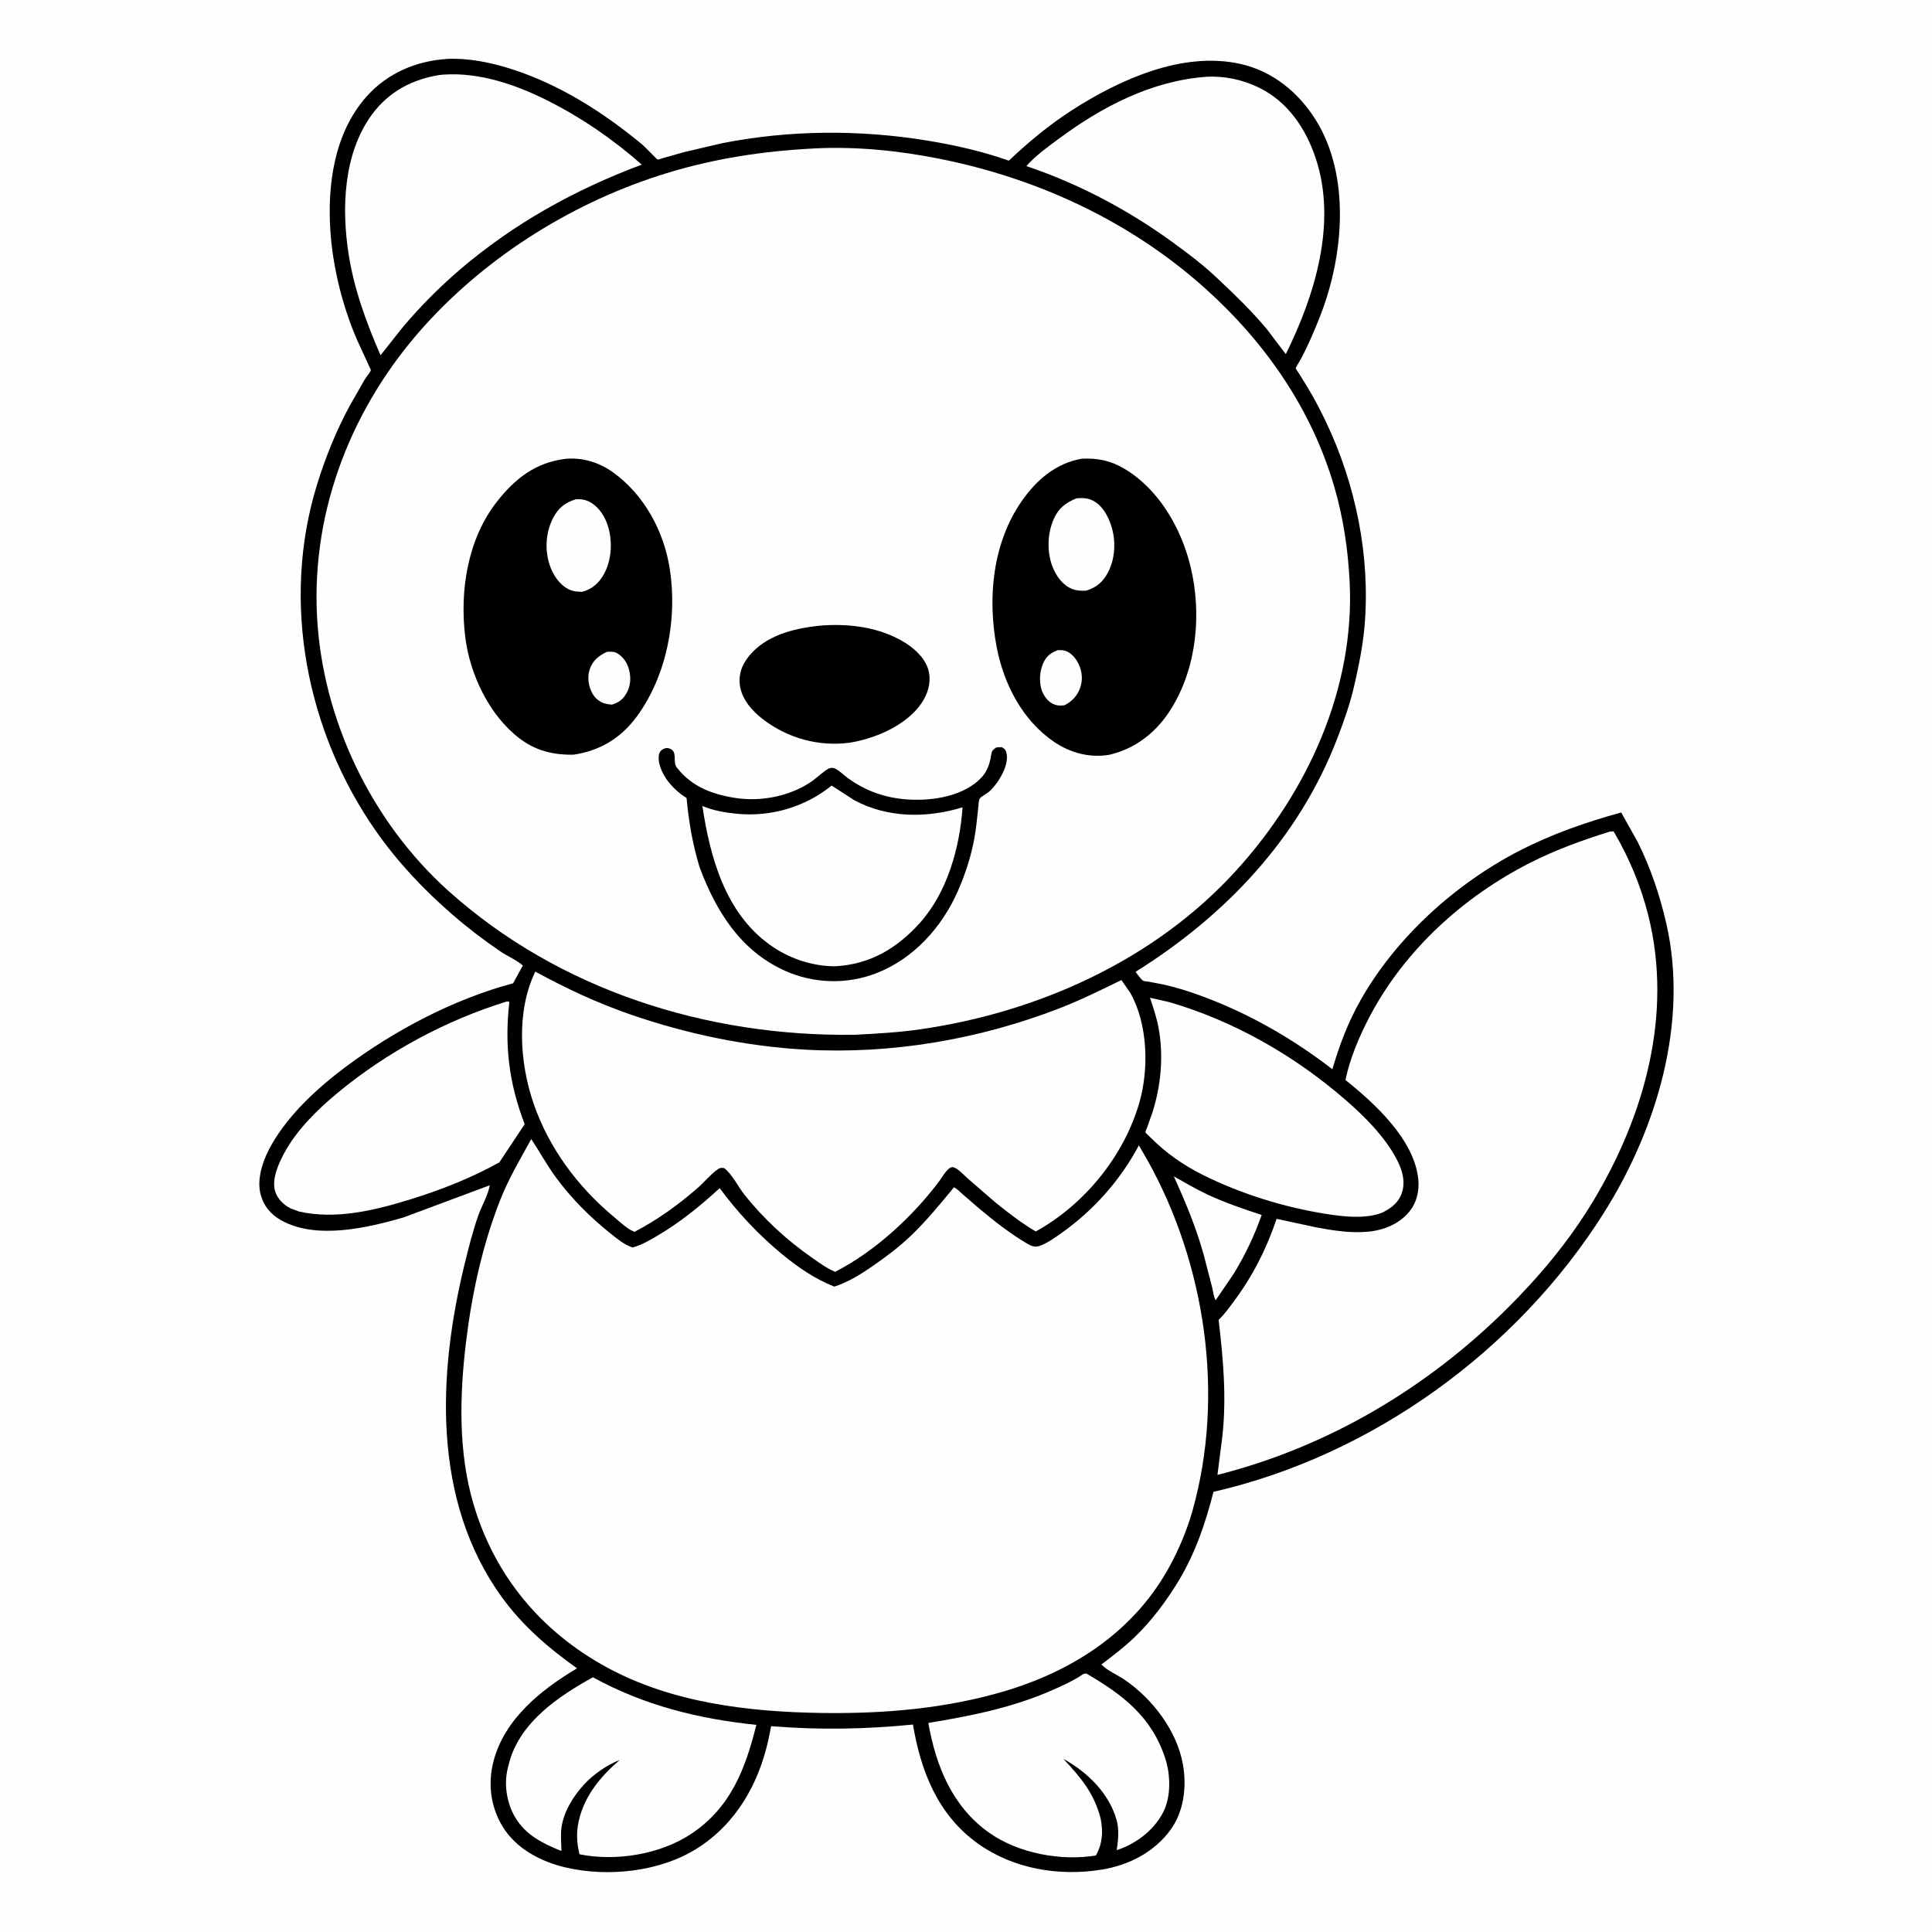 <svg version="1.1" xmlns="http://www.w3.org/2000/svg" style="display: block;" viewBox="0 0 2048 2048" width="1024" height="1024">
<path transform="translate(0,0)" fill="rgb(254,254,254)" d="M -0 -0 L 2048 0 L 2048 2048 L -0 2048 L -0 -0 z"/>
<path transform="translate(0,0)" fill="rgb(0,0,0)" d="M 474.448 62.422 C 496.479 61.512 518.95 65.976 539.888 72.479 C 591.905 88.633 639.448 118.897 681.137 153.481 C 683.439 155.39 696.361 169.002 697.127 169.12 C 698.208 169.287 702.17 167.733 703.417 167.382 L 725.281 161.234 L 765.099 151.89 C 836.411 137.764 910.83 137.265 982.5 148.956 C 1011.76 153.73 1041.46 160.407 1069.43 170.314 C 1089.91 150.863 1112.04 132.487 1135.78 117.173 C 1186.44 84.503 1253.32 54.041 1314.79 67.738 C 1348.91 75.338 1376.29 97.741 1394.66 127.004 C 1431.86 186.293 1424.24 270.898 1400 333.5 C 1393.93 349.178 1387.21 365.086 1379.29 379.946 C 1378.43 381.55 1373.46 389.777 1373.56 390.38 C 1373.74 391.346 1376.17 394.565 1376.79 395.577 L 1386 410.5 C 1393.19 422.302 1399.54 434.6 1405.5 447.067 C 1437.21 513.405 1452.77 590.036 1446.5 663.438 C 1444.65 685.018 1440.27 706.299 1435.41 727.376 C 1431.02 746.446 1424.6 764.483 1417.59 782.723 C 1376.77 888.941 1299.1 970.477 1203.7 1030.22 C 1205.71 1032.55 1209.42 1038.25 1211.83 1039.65 C 1212.88 1040.26 1216.53 1040.43 1217.82 1040.65 L 1232.6 1043.49 C 1246.75 1046.56 1260.42 1050.91 1274 1055.92 C 1324.06 1074.4 1370.21 1100.94 1412.38 1133.45 C 1419.99 1107.42 1429.1 1083.37 1442.52 1059.75 C 1480.19 993.455 1542.77 936.904 1610.29 902.023 C 1644.94 884.12 1681.06 871.59 1718.53 861.248 L 1736.01 892.5 C 1749.69 919.911 1759.54 949.126 1766.36 978.955 C 1790.27 1083.52 1756.14 1196.94 1700.18 1285.67 C 1608.15 1431.6 1454.81 1542.78 1286.32 1581.41 C 1277.93 1614.44 1267.35 1645.55 1249.86 1675.01 C 1236.38 1697.13 1220.93 1718.11 1202.15 1736.06 C 1191.36 1746.38 1179.43 1755.33 1167.6 1764.4 C 1173.28 1770.75 1185.1 1775.76 1192.36 1780.75 C 1221.86 1801.05 1247.54 1834.56 1253.95 1870.37 C 1258.08 1893.4 1255.14 1919.67 1241.23 1939.09 C 1223.95 1963.21 1196.96 1977.1 1168.05 1981.84 C 1122.66 1989.28 1074.14 1981.18 1036.42 1954.13 C 994.161 1923.83 976.073 1877.65 967.765 1828.09 C 916.976 1833.14 868.29 1833.94 817.449 1829.81 L 814.656 1843.69 C 804.339 1890.74 780.454 1933.13 739.011 1959.35 C 699.567 1984.3 644.318 1990.07 599.406 1979.54 C 573.34 1973.43 546.979 1959.67 532.693 1936.08 C 520.097 1915.28 517.037 1891 523.016 1867.5 C 534.508 1822.34 573.445 1791.26 611.673 1768.49 C 581.076 1746.75 553.47 1722.96 531.452 1692.34 C 458.045 1590.24 463.969 1456.64 492.527 1339.9 C 496.717 1322.77 501.07 1305.5 506.852 1288.84 C 510.396 1278.63 517.515 1266.83 519.172 1256.44 L 427.616 1290.58 C 389.104 1301.69 335.072 1314.38 297.938 1293.51 C 286.907 1287.31 279.391 1278.25 276.222 1265.93 C 271.717 1248.42 279.617 1227.61 288.319 1212.59 C 306.92 1180.5 336.867 1153.01 366.398 1130.95 C 418.347 1092.15 480.98 1059.1 543.885 1042.35 L 554.238 1023.48 C 547.965 1017.84 537.986 1013.67 530.693 1008.72 C 512.932 996.665 495.611 983.437 479.415 969.365 C 448.926 942.874 421.545 913.897 398.364 880.738 C 324.862 775.601 297.901 637.775 335.93 514.145 C 344.847 485.155 356.352 456.612 370.84 429.935 L 386.793 402 C 388.378 399.442 392.288 395.051 393.14 392.369 C 393.146 392.35 392.353 390.439 392.313 390.342 L 378.554 360.43 C 363.114 324.884 352.802 283.491 350.217 244.819 C 346.919 195.485 354.418 141.053 388.21 102.723 C 410.507 77.431 441.322 64.489 474.448 62.422 z"/>
<path transform="translate(0,0)" fill="rgb(254,254,254)" d="M 1244.29 1246.97 C 1256.09 1253.66 1267.83 1260.59 1280.14 1266.32 C 1298.54 1274.9 1318.12 1281.63 1337.42 1287.9 C 1329.84 1309.46 1319.87 1330.6 1307.87 1350.07 L 1288.68 1378.28 C 1286.6 1375.34 1285.82 1368.17 1284.92 1364.57 L 1275.81 1329.53 C 1267.77 1300.73 1256.63 1274.09 1244.29 1246.97 z"/>
<path transform="translate(0,0)" fill="rgb(254,254,254)" d="M 1148.31 1774.5 L 1151.5 1773.95 C 1190.33 1796.62 1220.72 1819.68 1235.2 1863.93 C 1240.98 1881.58 1241.53 1905.31 1232.54 1922.01 C 1222.48 1940.72 1203.79 1954.75 1183.79 1961.22 C 1185.38 1950.73 1186.52 1939.36 1183.57 1929.02 C 1175.45 1900.53 1152.49 1878.41 1127.17 1864.44 C 1145.74 1884.26 1159.93 1901.03 1166.78 1927.92 C 1169.44 1941.79 1168.69 1954.41 1161.7 1966.87 C 1124.62 1973.06 1079.39 1964.58 1048.5 1942.75 C 1009.4 1915.11 992.093 1871.93 984.071 1826.37 C 1029.2 1818.98 1073.4 1810.18 1115.5 1791.6 C 1126.13 1786.91 1137.62 1781.82 1147.24 1775.25 L 1148.31 1774.5 z"/>
<path transform="translate(0,0)" fill="rgb(254,254,254)" d="M 628.519 1778 C 683.094 1807.9 740.226 1822.07 801.741 1828.43 C 790.194 1875.17 774.438 1916.51 732.2 1944.29 C 699.339 1965.9 652.464 1973.38 614.259 1965.59 C 611.315 1952.99 610.787 1942.98 613.512 1930.26 C 619.492 1903.61 636.713 1882.99 656.945 1865.64 C 643.447 1870.93 629.061 1880.8 619.233 1891.5 C 607.817 1903.93 597.565 1920.25 595.219 1937.23 C 594.126 1945.15 594.885 1953.69 595.152 1961.67 L 594.376 1961.88 C 575.289 1954.1 557.544 1945.3 546.5 1927.1 C 537.152 1911.69 533.874 1891.47 538.372 1873.95 L 538.88 1872 L 540.115 1867.11 C 552.131 1824.96 592.311 1797.97 628.519 1778 z"/>
<path transform="translate(0,0)" fill="rgb(254,254,254)" d="M 537.583 1061.5 L 539.945 1062.05 C 534.65 1108 539.496 1148.32 556.181 1191.68 L 529.365 1232.1 C 500.075 1248.53 467.415 1261.35 435.393 1271.26 C 397.814 1282.9 355.96 1293.22 316.786 1284.21 L 308.433 1281.12 C 300.865 1277.54 293.949 1270.72 291.576 1262.51 C 287.938 1249.91 295.161 1233.77 301.042 1222.78 C 314.338 1197.94 336.275 1176.37 357.851 1158.5 C 410.059 1115.26 472.815 1081.42 537.583 1061.5 z"/>
<path transform="translate(0,0)" fill="rgb(254,254,254)" d="M 1219.03 1057.63 L 1239.58 1062.32 C 1308.11 1082.31 1372.02 1118.91 1425.85 1165.53 C 1445.94 1182.92 1467.29 1204.17 1479.95 1227.74 C 1485.91 1238.82 1490.2 1251.54 1486.22 1264 C 1482.87 1274.47 1475.48 1280.12 1466.19 1284.99 L 1463.05 1286.22 C 1445.54 1292.23 1423.51 1289.62 1405.54 1286.77 C 1360.93 1279.71 1315.61 1265.62 1275.12 1245.48 C 1254.29 1235.12 1235.62 1221.93 1219.21 1205.41 C 1218.38 1204.57 1214.19 1200.82 1214.12 1200.24 C 1214.05 1199.71 1215.67 1196.05 1215.94 1195.31 L 1221.5 1179.63 C 1230.83 1150.74 1233.68 1118.38 1227.91 1088.5 C 1225.88 1078 1222.42 1067.76 1219.03 1057.63 z"/>
<path transform="translate(0,0)" fill="rgb(254,254,254)" d="M 1278.52 81.411 C 1297.74 80.278 1317.31 84.427 1334.56 92.886 C 1365.15 107.886 1384.06 135.988 1394.63 167.561 C 1417.64 236.32 1393.72 313.235 1363 375.404 L 1343.01 349.039 C 1327.38 330.322 1309.96 313.327 1292.2 296.669 C 1276.79 281.815 1259.26 268.521 1241.96 256.007 C 1194.99 222.046 1142.98 194.585 1087.99 176.073 C 1097.53 165.096 1110.48 155.883 1122.1 147.264 C 1168.23 113.047 1220.44 85.773 1278.52 81.411 z"/>
<path transform="translate(0,0)" fill="rgb(254,254,254)" d="M 466.844 79.354 L 470.672 79.057 C 508.444 76.62 546.44 89.591 579.782 106.29 C 616.396 124.627 649.557 147.503 680.312 174.496 C 609.199 201.19 545.477 236.407 487.58 285.72 C 466.138 304.141 445.544 324.768 427.33 346.398 L 403.363 376.569 C 388.288 341.748 375.538 307.398 369.594 269.719 C 361.892 220.896 364.036 162.665 394.239 121.469 C 412.146 97.045 437.399 83.813 466.844 79.354 z"/>
<path transform="translate(0,0)" fill="rgb(254,254,254)" d="M 567.451 1029.97 C 600.516 1047.96 633.426 1063.38 669.098 1075.67 C 728.45 1096.12 791.256 1109.23 854 1112.69 C 944.951 1117.71 1036.99 1101.96 1121.87 1069.31 C 1144.86 1060.46 1166.62 1049.68 1188.74 1038.89 L 1198.25 1052.64 C 1216.7 1085.43 1218.05 1132.89 1207.87 1168.48 C 1191.63 1225.25 1149.64 1276.91 1097.93 1305.42 C 1083.1 1296.63 1069.28 1286.01 1055.86 1275.22 L 1025.52 1248.95 C 1021.45 1245.34 1015.97 1239.09 1010.86 1237.39 C 1005.42 1235.59 998.808 1247.81 996.076 1251.48 C 967.89 1289.32 927.386 1326.66 885.286 1348.18 C 876.451 1344.51 868.434 1338.56 860.614 1333.11 C 833.745 1314.41 809.806 1292.24 789.333 1266.68 C 782.648 1258.34 775.918 1244.31 767.5 1238.13 C 764.494 1238 763.461 1237.68 760.901 1239.46 C 753.317 1244.74 746.406 1253.29 739.354 1259.45 C 718.844 1277.34 696.752 1293.22 672.581 1305.81 L 671.502 1305.4 C 663.884 1301.93 656.367 1294.64 649.931 1289.25 C 612.132 1257.61 581.872 1216.82 565.71 1170.01 C 550.793 1126.79 547.091 1071.87 567.451 1029.97 z"/>
<path transform="translate(0,0)" fill="rgb(254,254,254)" d="M 1706.52 881.5 C 1707.94 881.297 1709.08 881.295 1710.5 881.349 C 1727.08 909.47 1739.43 939.068 1747.33 970.728 C 1773.41 1075.26 1743.23 1182.63 1688.95 1273 C 1663.61 1315.18 1631.89 1353.12 1597.02 1387.67 C 1511.89 1471.99 1406.92 1534.05 1290.57 1563.44 L 1295.79 1522.24 C 1300.29 1481.35 1296.64 1439.72 1291.77 1399.06 C 1297.76 1393.66 1302.75 1386.39 1307.58 1379.96 C 1327.76 1353.06 1342.52 1323.86 1353.26 1292.01 L 1394.76 1300.96 C 1412.72 1304.35 1431.68 1307.37 1450 1305.67 C 1466.9 1304.11 1483.54 1297.43 1494.31 1283.91 C 1502.05 1274.2 1504.69 1261.95 1503.41 1249.78 C 1498.99 1207.79 1457.52 1169.91 1426.24 1144.83 C 1430.85 1122.25 1441.05 1098.29 1451.73 1077.91 C 1488.73 1007.26 1551.4 950.355 1622.21 914.487 C 1649.42 900.703 1677.47 890.583 1706.52 881.5 z"/>
<path transform="translate(0,0)" fill="rgb(254,254,254)" d="M 563.162 1207.45 C 572.049 1220.86 579.661 1234.96 589.203 1247.97 C 605.494 1270.18 625.39 1290.2 646.914 1307.33 C 654.153 1313.09 661.678 1319.48 670.591 1322.37 C 680.361 1319.79 689.254 1314.42 697.892 1309.31 C 721.584 1295.28 742.664 1278.07 762.899 1259.5 C 782.1 1285.44 803.829 1308.68 828.718 1329.24 C 845.486 1343.09 864.052 1355.95 884.409 1363.84 C 899.341 1359.05 912.307 1350.85 925.159 1342 C 939.193 1332.34 953.12 1321.83 965.46 1310.06 C 982.208 1294.08 996.552 1276.33 1011.27 1258.55 C 1014.67 1260.3 1017.66 1263.5 1020.55 1266.03 L 1037.18 1280.39 C 1053.2 1293.9 1071.02 1307.94 1089.16 1318.46 C 1093.12 1320.76 1096.93 1322.31 1101.51 1320.87 C 1109.52 1318.35 1118.51 1311.83 1125.38 1306.95 C 1159.42 1282.77 1187.65 1251.01 1207.25 1214.15 L 1216.08 1229.38 C 1277.92 1339.72 1298.57 1479.13 1264.08 1601.5 C 1258.48 1621.32 1250.21 1641.12 1240.46 1659.23 C 1203.35 1728.19 1139.22 1770.48 1065.55 1792.51 C 1002.49 1811.36 936.305 1816.78 870.744 1815.81 C 793.658 1814.68 712.788 1805.12 644 1767.87 C 573.905 1729.91 524.028 1670.31 501.655 1593.49 C 485.636 1538.48 487.207 1478.86 494.023 1422.5 C 500.155 1371.8 511.285 1320.46 529.925 1272.83 C 539.057 1249.49 551.143 1229.27 563.162 1207.45 z"/>
<path transform="translate(0,0)" fill="rgb(254,254,254)" d="M 861.939 157.435 L 864.211 157.302 C 907.729 155.108 953.188 159.777 995.831 168.282 C 1100.41 189.142 1198.64 234.74 1278.21 306.324 C 1341.52 363.289 1390.69 434.157 1414.54 516.5 C 1424 549.121 1428.91 582.269 1430.65 616.129 C 1436.51 730.12 1385.69 840.127 1310.19 923.029 C 1224.04 1017.62 1101 1072.96 975.659 1091.09 C 952.683 1094.41 929.411 1095.74 906.245 1096.89 C 749.8 1099.18 592.585 1049.77 475.195 944.256 C 393.569 870.887 341.635 762.488 336.045 653 C 330.234 539.165 373.8 429.983 449.57 345.832 C 517.608 270.268 609.678 213.255 706.728 183.55 C 757.641 167.967 808.884 160.176 861.939 157.435 z"/>
<path transform="translate(0,0)" fill="rgb(0,0,0)" d="M 867.505 663.384 L 867.628 663.343 C 899.088 660.51 933.049 664.553 960.171 681.793 C 971.207 688.808 982.502 699.828 984.848 713.273 C 986.844 724.705 983.28 735.894 976.906 745.306 C 961.46 768.115 930.131 781.917 903.957 786.724 L 900.504 787.297 C 867.932 791.712 834.924 782.464 808.889 762.542 C 797.084 753.508 785.924 740.838 784.166 725.5 C 782.874 714.225 786.778 704.358 793.796 695.676 C 811.547 673.715 840.665 666.331 867.505 663.384 z"/>
<path transform="translate(0,0)" fill="rgb(0,0,0)" d="M 1055.8 792.5 C 1058 791.947 1059.76 792.018 1062 792.059 C 1064.25 793.51 1065.42 793.985 1066.4 796.641 C 1071.15 809.623 1058.2 830.69 1048.48 839.212 C 1046.18 841.229 1039.97 844.394 1038.54 846.586 C 1037.35 848.426 1037.19 854.543 1036.91 856.955 C 1035.71 867.334 1034.84 877.701 1032.99 888 C 1029.48 907.493 1023.32 926.532 1015.34 944.657 C 998.473 982.975 968.361 1016.4 928.82 1031.7 C 897.358 1043.87 862.126 1042.72 831.402 1028.73 C 784.66 1007.44 759.035 965.808 741.647 919.496 C 734.225 895.088 730.134 871.346 727.792 845.976 C 721.103 841.792 715.128 836.617 710.016 830.586 C 703.729 823.168 697.21 811.064 698.336 801.213 C 698.643 798.521 699.391 796.602 701.596 794.972 C 703.787 793.354 706.048 792.54 708.799 793.211 C 719.161 795.738 712.586 807.397 717.35 813.493 L 718.191 814.5 C 733.805 834.233 756.078 842.417 780.307 845.973 C 806.527 849.82 835.381 844.337 857.825 830.053 C 864.104 826.056 869.365 820.87 875.382 816.562 C 878.183 814.558 881.373 813.092 884.797 814.548 C 889.592 816.587 894.685 821.882 898.994 825.002 C 914.806 836.452 932.511 843.682 951.895 846.416 C 977.956 850.091 1011.74 846.971 1033.35 830.538 C 1044.67 821.923 1048.77 813.375 1050.8 799.534 C 1051.37 795.613 1052.84 794.753 1055.8 792.5 z"/>
<path transform="translate(0,0)" fill="rgb(254,254,254)" d="M 881.541 832.745 L 905.582 848.275 C 941.086 867.304 982.508 867.375 1020.34 855.794 C 1017.42 898.452 1004.16 946.095 974.951 978.5 C 950.479 1005.65 921.745 1022.49 884.856 1024.32 C 859.834 1024.05 835.697 1015.8 815.415 1001.05 C 768.566 966.982 752.716 908.51 744.542 854.338 C 755.257 859.072 768.477 861.331 780.11 862.538 C 816.512 866.317 853.158 855.754 881.541 832.745 z"/>
<path transform="translate(0,0)" fill="rgb(0,0,0)" d="M 1146.64 486.241 C 1163.7 485.484 1177.22 488.146 1192 496.955 C 1228.64 518.788 1252.2 560.064 1262.04 600.686 C 1274.02 650.148 1268.79 707.486 1241.54 751.267 C 1226.19 775.946 1204.09 793.555 1175.75 800.152 C 1155.09 803.563 1134.64 798.128 1117.44 786.466 C 1083.71 763.597 1063.82 724.729 1056.4 685.373 C 1046.64 633.604 1052.28 575.434 1083.02 531.269 C 1098.68 508.762 1119.11 491.155 1146.64 486.241 z"/>
<path transform="translate(0,0)" fill="rgb(254,254,254)" d="M 1121.31 689.145 C 1123.62 689.117 1126.05 689.059 1128.31 689.63 C 1134.01 691.073 1138.51 695.625 1141.5 700.483 C 1146.4 708.434 1148.24 718.067 1145.64 727.094 C 1142.88 736.668 1137.21 742.868 1128.65 747.561 C 1125.07 748.046 1121.99 748.202 1118.5 747.075 C 1112.07 744.998 1107.71 739.572 1105.04 733.578 C 1101.18 724.903 1101.87 712.207 1105.6 703.55 C 1109.02 695.627 1113.55 692.16 1121.31 689.145 z"/>
<path transform="translate(0,0)" fill="rgb(254,254,254)" d="M 1141.26 528.203 C 1147.23 527.768 1152.9 527.803 1158.38 530.601 C 1168.54 535.781 1174.45 546.691 1177.88 557.089 C 1183.07 572.792 1182.31 591.98 1174.53 606.754 C 1169.13 617.006 1162.26 622.807 1151.3 626.136 C 1145.83 626.319 1141.44 626.258 1136.31 624.223 C 1126.39 620.282 1119.56 610.496 1115.77 600.877 C 1109.55 585.072 1110.22 565.242 1117.18 549.796 C 1122.25 538.542 1130.1 532.659 1141.26 528.203 z"/>
<path transform="translate(0,0)" fill="rgb(0,0,0)" d="M 599.543 486.37 C 617.626 484.741 635.229 490.183 649.863 500.719 C 682.924 524.52 703.692 562.989 709.969 602.908 C 718.254 655.59 707.006 715.79 675.259 759.25 C 658.437 782.28 636.192 795.764 608.091 799.989 C 586.636 800.408 567.75 795.826 550.499 782.588 C 518.474 758.015 498.097 714.848 493.193 675.353 C 487.129 626.523 495.636 571.562 526.639 531.962 C 546.119 507.08 567.743 490.318 599.543 486.37 z"/>
<path transform="translate(0,0)" fill="rgb(254,254,254)" d="M 643.328 690.968 C 646.403 690.882 650.024 690.527 652.893 691.814 C 658.838 694.481 663.806 700.842 665.876 706.89 C 668.937 715.834 669.097 725.329 664.64 733.844 C 660.88 741.025 656.271 744.746 648.568 746.964 C 646.042 746.695 643.469 746.433 641.031 745.691 C 635.028 743.866 630.47 739.88 627.563 734.324 C 623.674 726.892 622.493 717.54 625.127 709.5 C 628.207 700.098 634.794 695.071 643.328 690.968 z"/>
<path transform="translate(0,0)" fill="rgb(254,254,254)" d="M 610.614 529.203 C 615.637 528.92 620.807 529.678 625.261 532.149 C 635.192 537.659 641.383 547.62 644.615 558.259 C 649.413 574.053 648.357 594.042 640.23 608.516 C 634.762 618.255 628.039 624.243 617.27 627.327 C 612.108 627.233 607.662 627.048 602.944 624.719 C 592.768 619.696 585.904 608.997 582.518 598.472 C 577.325 582.329 578.557 563.995 586.396 548.92 C 592.034 538.079 599.14 532.794 610.614 529.203 z"/>
</svg>